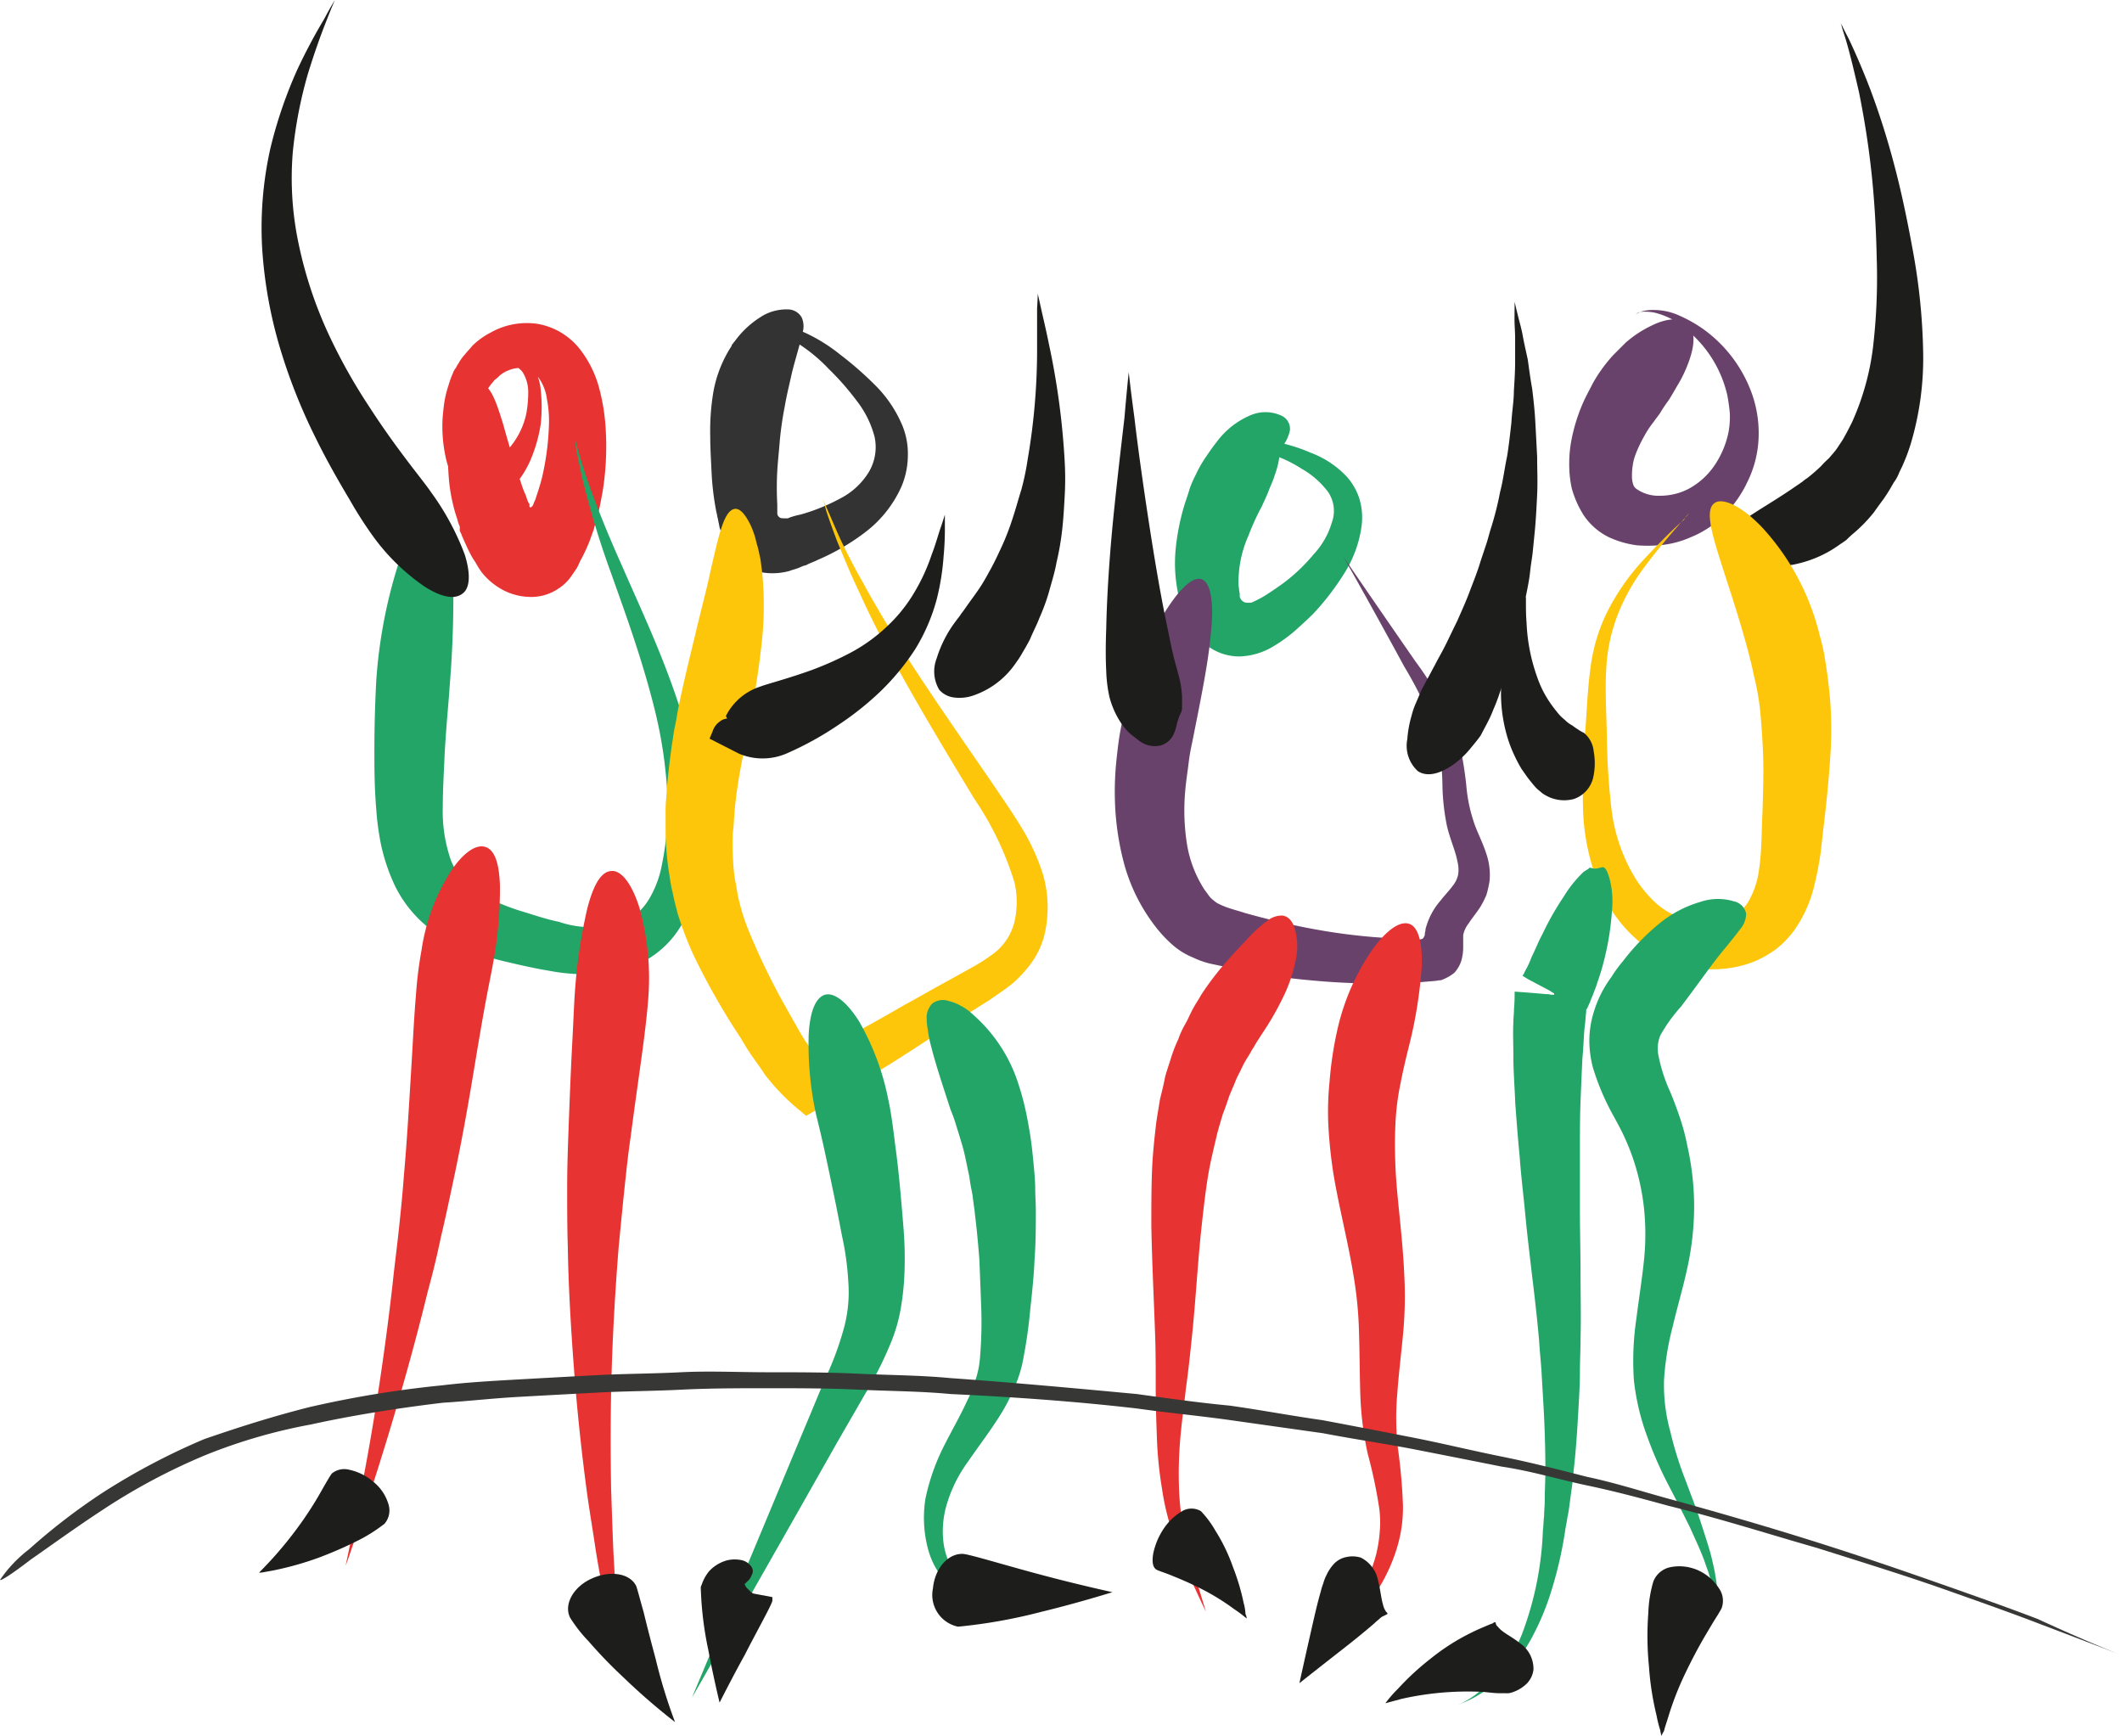 <svg xmlns="http://www.w3.org/2000/svg" viewBox="2868.424 -1075.497 146.213 119.594">
  <defs>
    <style>
      .cls-1 {
        fill: #e73332;
      }

      .cls-2 {
        fill: #22a567;
      }

      .cls-3 {
        fill: #333;
      }

      .cls-4 {
        fill: #fdc60a;
      }

      .cls-5 {
        fill: #1d1d1b;
      }

      .cls-6 {
        fill: #69426b;
      }

      .cls-7 {
        fill: #373735;
      }
    </style>
  </defs>
  <g id="Group_463" data-name="Group 463" transform="translate(2539 -3405)">
    <g id="Group_418" data-name="Group 418" transform="translate(4.727 -12.156)">
      <path id="Path_20333" data-name="Path 20333" class="cls-1" d="M30.9,59.183a4.892,4.892,0,0,0,.086-.519c.086-.346.216-.822.389-1.47a12.517,12.517,0,0,1,.951-2.205,3.044,3.044,0,0,1,1.081-1.167,1.526,1.526,0,0,1,.994-.13,1.726,1.726,0,0,1,.822.476A3.44,3.44,0,0,1,36,56.07a10.924,10.924,0,0,1,0,2.378,10.347,10.347,0,0,1-.649,2.335A6.749,6.749,0,0,1,34.1,62.772a3.138,3.138,0,0,1-1.989,1.167,1.572,1.572,0,0,1-1.167-.346,4.59,4.59,0,0,1-.735-.865,7.447,7.447,0,0,1-.822-2.335A9.7,9.7,0,0,1,29.3,57.41a7.426,7.426,0,0,1,.346-1.643,6.3,6.3,0,0,1,.3-.822,1.134,1.134,0,0,1,.216-.389,1.88,1.88,0,0,1,.173-.3,3.069,3.069,0,0,1,.432-.605c.173-.216.346-.389.519-.605a5.158,5.158,0,0,1,1.254-.908,5.062,5.062,0,0,1,3.243-.605,4.726,4.726,0,0,1,2.94,1.773,7.477,7.477,0,0,1,1.3,2.637,13.874,13.874,0,0,1,.432,2.508,19.683,19.683,0,0,1-.173,4.54c-.13.735-.259,1.384-.432,2.075l-.086.259a1.34,1.34,0,0,0-.086.3c-.086.259-.173.476-.259.735a11.809,11.809,0,0,1-.605,1.34c-.13.216-.216.476-.346.692-.13.173-.259.389-.389.562a3.076,3.076,0,0,1-.865.822,3.341,3.341,0,0,1-2.119.562,4.093,4.093,0,0,1-1.859-.562,4.686,4.686,0,0,1-1.3-1.124,6.054,6.054,0,0,1-.432-.692,5.148,5.148,0,0,1-.389-.649c-.216-.432-.389-.822-.519-1.124-.043-.086-.043-.13-.086-.216l-.086-.173v-.3a2.438,2.438,0,0,1-.173-.519,9.391,9.391,0,0,1-.3-1.038,11.558,11.558,0,0,1-.3-2.032,12.488,12.488,0,0,1,.216-3.459c.476-1.946,1.34-2.94,1.989-2.81.692.13,1.081,1.254,1.557,2.81.216.778.476,1.686.778,2.637.13.476.3.951.476,1.47a5.775,5.775,0,0,0,.3.778l.13.389.086.173.043.043h0v.173c.043.086.086.086.173,0l.043-.043.043-.086a.435.435,0,0,0,.043-.13l.086-.173c.173-.519.346-1.038.476-1.557a18.457,18.457,0,0,0,.476-3.589,7.779,7.779,0,0,0-.13-1.773,3.278,3.278,0,0,0-.519-1.427,1.859,1.859,0,0,0-.389-.432,1.152,1.152,0,0,0-.432-.259,1.962,1.962,0,0,0-1.3.086,2,2,0,0,0-.649.389,1.881,1.881,0,0,1-.3.259c-.086.086-.173.216-.259.3l-.216.3-.13.259a2.172,2.172,0,0,0-.216.562,6.385,6.385,0,0,0-.173,2.767,2.129,2.129,0,0,0,.259.735.727.727,0,0,0,.562.389,1.317,1.317,0,0,0,1.124-.562,5.349,5.349,0,0,0,1.211-2.421,8.086,8.086,0,0,0,.13-1.47,2.572,2.572,0,0,0-.389-1.384,1.467,1.467,0,0,0-.259-.259,2.648,2.648,0,0,0-.259-.173,1.234,1.234,0,0,0-.562,0,2.165,2.165,0,0,0-.951.822,14.179,14.179,0,0,0-1.124,2.032c-.259.605-.432,1.081-.562,1.384A1.75,1.75,0,0,1,30.9,59.183Z" transform="translate(325.954 2312.439)"/>
      <path id="Path_20334" data-name="Path 20334" class="cls-2" d="M32.236,70.1s.043.216.173.649.3,1.038.562,1.816c.519,1.557,1.384,3.762,2.551,6.356,1.124,2.594,2.594,5.664,3.762,9.166a35.617,35.617,0,0,1,1.384,5.621,22.7,22.7,0,0,1,.086,6.183,11.652,11.652,0,0,1-.994,3.243,6.575,6.575,0,0,1-2.508,2.724,8.663,8.663,0,0,1-1.729.735,8.957,8.957,0,0,1-1.773.3,13.561,13.561,0,0,1-3.286-.216c-1.038-.173-1.989-.389-2.9-.605a18.642,18.642,0,0,1-2.9-.908,10.555,10.555,0,0,1-2.81-1.686,8.475,8.475,0,0,1-2.032-2.637,13.156,13.156,0,0,1-.951-2.767,18.313,18.313,0,0,1-.346-2.508c-.13-1.557-.13-2.854-.13-4.021,0-2.335.086-4.021.13-4.886a34.178,34.178,0,0,1,1.729-8.647c.778-2.162,1.686-3.372,2.378-3.243s1.038,1.6,1.167,3.8a74.639,74.639,0,0,1-.216,8.474c-.043.822-.216,2.421-.346,4.67-.043,1.124-.13,2.421-.13,3.675a10.239,10.239,0,0,0,.562,3.675,4.463,4.463,0,0,0,.908,1.427,5.526,5.526,0,0,0,1.643,1.167,15.815,15.815,0,0,0,2.292.908c.865.259,1.729.562,2.594.735a7.005,7.005,0,0,0,4.626-.043,4.191,4.191,0,0,0,1.557-1.47,7.158,7.158,0,0,0,.908-2.378,19.483,19.483,0,0,0,.346-5.491,30.832,30.832,0,0,0-.865-5.361c-.865-3.459-2.032-6.615-2.983-9.3a60.827,60.827,0,0,1-1.989-6.572c-.173-.822-.3-1.427-.389-1.859A5.188,5.188,0,0,1,32.236,70.1Z" transform="translate(332.099 2301.868)"/>
      <path id="Path_20335" data-name="Path 20335" class="cls-1" d="M13.8,184.429s.13-.605.346-1.643.519-2.551.865-4.324c.692-3.589,1.47-8.474,2.032-13.49.13-1.254.3-2.508.432-3.762s.259-2.508.346-3.718c.216-2.421.346-4.756.476-6.875.13-2.075.216-3.978.346-5.448a27.553,27.553,0,0,1,.389-3.156,13.808,13.808,0,0,1,2.032-5.448c.865-1.3,1.773-1.9,2.421-1.643s.908,1.254.951,2.681a28.613,28.613,0,0,1-.476,5.318c-.086.519-.3,1.513-.562,2.94s-.562,3.243-.908,5.318-.778,4.453-1.3,6.875c-.259,1.211-.519,2.465-.822,3.718q-.389,1.881-.908,3.762c-1.211,4.972-2.637,9.728-3.762,13.231-.562,1.773-1.038,3.2-1.384,4.194C14.016,183.867,13.8,184.429,13.8,184.429Z" transform="translate(334.71 2265.106)"/>
      <path id="Path_20336" data-name="Path 20336" class="cls-1" d="M54.116,194.612l-.086-.086c-.086-.043-.173-.13-.3-.216a4.059,4.059,0,0,1-.865-1.081,6.915,6.915,0,0,1-.735-2.032c-.173-.822-.346-1.73-.562-2.767-.173-.994-.389-2.119-.562-3.286s-.389-2.421-.562-3.718c-.346-2.594-.649-5.4-.865-8.258s-.389-5.751-.432-8.518c-.043-1.384-.043-2.767-.043-4.064s.043-2.594.086-3.762c.086-2.378.173-4.453.259-6.1.086-1.6.13-2.767.173-3.372a36.963,36.963,0,0,1,.865-5.967c.389-1.513.908-2.551,1.643-2.594.692-.086,1.427.865,1.946,2.508a17.984,17.984,0,0,1,.605,6.4c-.043.605-.173,1.859-.389,3.459s-.519,3.675-.822,6.01c-.173,1.167-.3,2.378-.432,3.632s-.259,2.594-.389,3.935c-.216,2.724-.389,5.578-.476,8.388s-.086,5.578-.043,8.172c.043,1.3.086,2.551.13,3.718s.13,2.292.173,3.329c.086,1.038.13,1.946.216,2.767a7.4,7.4,0,0,0,.476,2.032,3.59,3.59,0,0,0,.735,1.124c.086.13.216.173.259.259A.06.06,0,0,0,54.116,194.612Z" transform="translate(314.673 2262.879)"/>
      <path id="Path_20337" data-name="Path 20337" class="cls-3" d="M73.37,51.8a.134.134,0,0,1,.043-.086c.043-.043.086-.13.173-.216a3.522,3.522,0,0,1,.908-.649,3.932,3.932,0,0,1,1.729-.389,5.079,5.079,0,0,1,2.292.476A11.584,11.584,0,0,1,80.85,52.4a23.7,23.7,0,0,1,2.335,2.032,8.6,8.6,0,0,1,1.989,2.94,5.152,5.152,0,0,1,.346,2.032,5.566,5.566,0,0,1-.432,2.075,8.08,8.08,0,0,1-2.551,3.2,15.3,15.3,0,0,1-3.2,1.859c-.259.13-.519.216-.778.346-.043.043-.13.043-.259.086l-.3.13c-.216.086-.432.13-.649.216a4.416,4.416,0,0,1-2.594-.086,3.232,3.232,0,0,1-1.773-1.686c-.173-.389-.3-.822-.432-1.211l-.13-.649c-.043-.13-.043-.259-.086-.389a18.746,18.746,0,0,1-.346-2.9c-.043-.865-.086-1.6-.086-2.335A16.252,16.252,0,0,1,72.116,55a8.513,8.513,0,0,1,1.211-3.113,6.389,6.389,0,0,1,1.989-2.032,3.259,3.259,0,0,1,1.9-.562,1.1,1.1,0,0,1,.994.562,1.531,1.531,0,0,1,.043,1.081c-.086.432-.216.865-.346,1.34s-.3,1.038-.432,1.643-.3,1.254-.432,2.032a23.859,23.859,0,0,0-.346,2.378c-.043.605-.13,1.34-.173,2.075a21.026,21.026,0,0,0,0,2.335V63.3a.337.337,0,0,0,.13.3c.086.086.216.086.389.086h.173a.213.213,0,0,0,.13-.043,5.229,5.229,0,0,1,.778-.216,13.232,13.232,0,0,0,2.767-1.124,4.939,4.939,0,0,0,1.946-1.816,3.358,3.358,0,0,0,.389-2.421,6.844,6.844,0,0,0-1.254-2.508,18.381,18.381,0,0,0-1.9-2.162,11.221,11.221,0,0,0-1.946-1.643,4.719,4.719,0,0,0-1.946-.735,3.766,3.766,0,0,0-1.6.13,3.846,3.846,0,0,0-.951.476c-.086.086-.173.13-.216.173C73.37,51.756,73.37,51.8,73.37,51.8Z" transform="translate(301.731 2313.683)"/>
      <path id="Path_20338" data-name="Path 20338" class="cls-4" d="M75.609,79.3s.086.259.3.735.519,1.211.908,2.075c.432.908.951,1.946,1.643,3.156.649,1.211,1.47,2.551,2.335,4.021,1.816,2.9,4.108,6.183,6.572,9.772.605.908,1.254,1.816,1.859,2.81a14.772,14.772,0,0,1,1.557,3.329,8.205,8.205,0,0,1,.173,3.978,5.709,5.709,0,0,1-.822,1.989,8.4,8.4,0,0,1-1.427,1.6c-.519.432-1.081.778-1.557,1.124l-1.513.951-2.983,1.946c-.994.649-1.989,1.3-2.983,1.9-.476.3-.994.649-1.47.951l-.735.476c-.389.259-.778.476-1.167.735-.432.259-.822.476-1.211.692l-.605.346c-.173-.13-.346-.3-.519-.432a14.406,14.406,0,0,1-1.989-1.989l-.216-.259-.13-.173-.259-.389c-.173-.259-.346-.476-.519-.735-.346-.476-.649-.994-.908-1.427a48.2,48.2,0,0,1-3.2-5.621,24.2,24.2,0,0,1-1.124-2.94c-.13-.519-.259-.994-.346-1.47-.13-.476-.173-.951-.259-1.427a20.277,20.277,0,0,1-.216-2.681v-1.211a9.4,9.4,0,0,1,.043-1.124c.086-1.47.259-2.681.389-3.675.086-.476.13-.951.216-1.3.086-.389.13-.692.173-.951.389-1.989.865-3.848,1.254-5.491s.778-3.07,1.038-4.324c.562-2.421.908-4.064,1.643-4.194.346-.043.692.3,1.081,1.081a5.033,5.033,0,0,1,.259.649c.086.216.13.476.216.778.086.259.13.562.216.908.043.3.086.649.13.994a23.21,23.21,0,0,1-.043,4.886,56.861,56.861,0,0,1-.908,5.664c-.043.259-.13.562-.173.908-.086.346-.13.778-.216,1.211-.173.908-.389,2.032-.519,3.286-.043.3-.043.649-.086.951a8.4,8.4,0,0,1-.086,1.038,18.221,18.221,0,0,0,.043,2.162,8.913,8.913,0,0,0,.13,1.124c.086.389.13.778.216,1.167a14.256,14.256,0,0,0,.778,2.421,46.849,46.849,0,0,0,2.637,5.361c.259.476.519.908.778,1.384l.389.649.216.3.086.13.043.043a2.377,2.377,0,0,0,.3.389l.086.086.13-.043.216-.086.13-.043.043-.043.043-.043.086-.043.778-.432c.519-.3.994-.562,1.513-.865,1.038-.562,2.032-1.124,3.07-1.729,1.038-.562,2.075-1.167,3.113-1.729l1.557-.865a12.887,12.887,0,0,0,1.384-.865,3.932,3.932,0,0,0,1.6-2.162,5.964,5.964,0,0,0,.043-2.9,21.3,21.3,0,0,0-2.767-5.751c-2.248-3.718-4.324-7.177-5.923-10.2-.822-1.513-1.513-2.94-2.075-4.194-.605-1.254-1.038-2.378-1.427-3.286-.346-.908-.605-1.643-.778-2.162C75.7,79.559,75.609,79.3,75.609,79.3Z" transform="translate(305.761 2296.646)"/>
      <path id="Path_20339" data-name="Path 20339" class="cls-5" d="M88.014,82v.778a20.089,20.089,0,0,1-.086,2.075,16.922,16.922,0,0,1-.476,2.983,12.95,12.95,0,0,1-1.47,3.416,16.456,16.456,0,0,1-2.465,2.983,20.581,20.581,0,0,1-2.767,2.205,22.266,22.266,0,0,1-3.675,2.032,4.185,4.185,0,0,1-3.243,0L71.8,97.436l.216-.519a1.278,1.278,0,0,1,.476-.649.9.9,0,0,1,.519-.216,1.251,1.251,0,0,1,.735.13.59.59,0,0,1,.259.432.491.491,0,0,1-.13.346c-.216.3-.13.173-.173.259v.043s-.086-.086-.086-.043l-.692-1.34A4.032,4.032,0,0,1,75.3,93.847c.432-.173,1.816-.519,3.5-1.124a22.507,22.507,0,0,0,2.637-1.167,11.458,11.458,0,0,0,2.551-1.816,10.414,10.414,0,0,0,1.946-2.421,13.128,13.128,0,0,0,1.167-2.551c.3-.778.476-1.47.649-1.946C87.927,82.3,88.014,82,88.014,82Z" transform="translate(301.788 2295.113)"/>
      <path id="Path_20340" data-name="Path 20340" class="cls-5" d="M114.752,46.8s.086.346.216.951.346,1.47.562,2.551a51.784,51.784,0,0,1,1.081,8.085,21.034,21.034,0,0,1,0,2.335c-.043.778-.086,1.557-.173,2.335a18.761,18.761,0,0,1-.389,2.248c-.13.735-.346,1.384-.519,2.032a13.936,13.936,0,0,1-.649,1.773c-.216.562-.476,1.038-.649,1.47-.216.432-.432.778-.605,1.081s-.346.519-.432.649a5.793,5.793,0,0,1-2.983,2.205,2.892,2.892,0,0,1-1.34.086,1.586,1.586,0,0,1-.908-.519,2.464,2.464,0,0,1-.173-2.162,8.276,8.276,0,0,1,1.34-2.594c.086-.13.216-.259.346-.476.173-.216.346-.476.562-.778s.476-.649.735-1.038.519-.865.778-1.34.519-1.038.778-1.6a17.688,17.688,0,0,0,.692-1.816c.216-.649.389-1.3.605-1.989a17.71,17.71,0,0,0,.432-2.075,44.56,44.56,0,0,0,.649-7.826V47.794C114.752,47.146,114.752,46.8,114.752,46.8Z" transform="translate(281.448 2315.094)"/>
      <path id="Path_20341" data-name="Path 20341" class="cls-2" d="M69,206.891s3.8-9.08,7.783-18.635c.519-1.211.994-2.421,1.513-3.589a21.359,21.359,0,0,0,1.211-3.372,9.5,9.5,0,0,0,.259-3.113,19.254,19.254,0,0,0-.432-3.113c-.389-2.075-.778-3.891-1.081-5.318s-.562-2.465-.692-2.983a22.627,22.627,0,0,1-.519-5.578c.086-1.47.432-2.508,1.124-2.724.649-.173,1.513.519,2.335,1.816a17.537,17.537,0,0,1,2.032,5.448c.13.562.3,1.643.476,3.156.216,1.513.389,3.459.562,5.621a25.644,25.644,0,0,1,.043,3.675,19.41,19.41,0,0,1-.259,2.075,11.428,11.428,0,0,1-.605,2.075,25.864,25.864,0,0,1-1.816,3.632l-1.946,3.372C73.886,198.374,69,206.891,69,206.891Z" transform="translate(303.377 2251.724)"/>
      <path id="Path_20342" data-name="Path 20342" class="cls-2" d="M113.418,200.149s-.13.086-.346.259a3.721,3.721,0,0,1-1.081.476,4.587,4.587,0,0,1-1.9.043,4.359,4.359,0,0,1-1.124-.389,4.571,4.571,0,0,1-1.124-.735,5.445,5.445,0,0,1-1.6-2.637,8.39,8.39,0,0,1-.173-3.459,14.621,14.621,0,0,1,1.211-3.5c.562-1.124,1.167-2.162,1.643-3.2a8.49,8.49,0,0,0,.605-1.513,6.265,6.265,0,0,0,.3-1.513,28.529,28.529,0,0,0,.086-3.372q-.065-1.751-.13-3.373c-.086-1.081-.173-2.075-.3-3.07-.043-.476-.13-.951-.173-1.384-.086-.432-.173-.865-.216-1.254-.173-.778-.3-1.513-.476-2.119s-.346-1.124-.476-1.557a10.007,10.007,0,0,0-.346-.951c-.562-1.729-1.081-3.286-1.384-4.54a6.712,6.712,0,0,1-.173-.908,4.764,4.764,0,0,1-.086-.778,1.375,1.375,0,0,1,.389-1.081,1.209,1.209,0,0,1,1.124-.173,2.9,2.9,0,0,1,.778.3,3.506,3.506,0,0,1,.865.605,10.635,10.635,0,0,1,3.2,4.929c.086.259.216.692.346,1.211s.259,1.167.389,1.946c.13.735.216,1.6.3,2.508.043.476.086.951.086,1.427s.043.994.043,1.557c0,1.038,0,2.162-.086,3.286-.043,1.124-.173,2.335-.3,3.5a33.8,33.8,0,0,1-.562,3.8,10.423,10.423,0,0,1-.692,1.946,12.938,12.938,0,0,1-.951,1.729c-.692,1.081-1.427,2.032-2.075,2.983a9.592,9.592,0,0,0-1.427,2.81,6.491,6.491,0,0,0-.259,2.854,4.988,4.988,0,0,0,.994,2.335,3.405,3.405,0,0,0,.865.735,4.885,4.885,0,0,0,.951.476,4.3,4.3,0,0,0,1.729.216,2.635,2.635,0,0,0,1.081-.346C113.331,200.236,113.418,200.149,113.418,200.149Z" transform="translate(282.394 2251.202)"/>
      <path id="Path_20343" data-name="Path 20343" class="cls-2" d="M148.191,69.316a2.646,2.646,0,0,0,.216-.259,3.267,3.267,0,0,1,.778-.692,4.094,4.094,0,0,1,1.513-.605,5.929,5.929,0,0,1,2.162-.043,11.01,11.01,0,0,1,2.421.735,6.608,6.608,0,0,1,2.508,1.643,4.176,4.176,0,0,1,.908,1.6,4.523,4.523,0,0,1,.13,1.859,8.19,8.19,0,0,1-1.254,3.329,17.764,17.764,0,0,1-2.075,2.681c-.389.389-.822.778-1.254,1.167a10.182,10.182,0,0,1-1.427,1.038,4.79,4.79,0,0,1-2.378.735,3.672,3.672,0,0,1-2.292-.778,4.914,4.914,0,0,1-1.47-1.9l-.13-.3-.086-.259c-.043-.13-.086-.3-.13-.432a7.027,7.027,0,0,1-.173-.822,10.168,10.168,0,0,1-.13-2.983,15.7,15.7,0,0,1,.432-2.378c.173-.692.389-1.211.519-1.686a8.236,8.236,0,0,1,.432-.994,8.063,8.063,0,0,1,.692-1.211c.259-.389.476-.692.778-1.081a5.636,5.636,0,0,1,2.248-1.773,2.634,2.634,0,0,1,2.162,0,1,1,0,0,1,.605.994,2.606,2.606,0,0,1-.389.951,4.215,4.215,0,0,0-.346.951,6.521,6.521,0,0,1-.346,1.3c-.086.3-.259.649-.389.994s-.3.692-.476,1.081a16.186,16.186,0,0,0-.908,1.989,7.876,7.876,0,0,0-.692,3.329c0,.173.043.3.043.476l.043.216v.043h0v.043a.412.412,0,0,0,.086.3.552.552,0,0,0,.3.216,1.45,1.45,0,0,0,.432,0,7.389,7.389,0,0,0,1.124-.605c.389-.259.778-.519,1.124-.778a12.333,12.333,0,0,0,2.032-1.946,5.46,5.46,0,0,0,1.254-2.205,2.315,2.315,0,0,0-.259-2.075,5.912,5.912,0,0,0-1.816-1.6,9.083,9.083,0,0,0-2.075-.994,5.155,5.155,0,0,0-1.9-.259,4.593,4.593,0,0,0-1.47.346,3.9,3.9,0,0,0-.822.519C148.234,69.23,148.191,69.316,148.191,69.316Z" transform="translate(259.684 2304.381)"/>
      <path id="Path_20344" data-name="Path 20344" class="cls-6" d="M152.123,88.7s1.946,2.854,4.972,7.221a26.361,26.361,0,0,1,2.292,3.718,10.679,10.679,0,0,1,.822,2.335,25.135,25.135,0,0,1,.389,2.508,10.539,10.539,0,0,0,.476,2.378c.216.735.649,1.47.951,2.465a4.45,4.45,0,0,1,.173,1.729,7.532,7.532,0,0,1-.216.951,6.5,6.5,0,0,1-.389.778c-.3.476-.605.822-.822,1.167a1.938,1.938,0,0,0-.389.821v.822a3.371,3.371,0,0,1-.13.951,2.267,2.267,0,0,1-.476.822,3.131,3.131,0,0,1-.822.476.39.39,0,0,1-.216.043l-.259.043-.519.043-.519.043-.519.043-.778.043h-.692a48.491,48.491,0,0,1-5.621-.216,41.384,41.384,0,0,1-5.318-.822c-.432-.086-.865-.173-1.254-.259a5.77,5.77,0,0,1-1.47-.476,4.983,4.983,0,0,1-1.513-.951,8.865,8.865,0,0,1-1.081-1.167,12.38,12.38,0,0,1-2.248-4.626,18.966,18.966,0,0,1-.562-4.064,20.755,20.755,0,0,1,.13-3.027c.086-.822.173-1.427.259-1.859a24.977,24.977,0,0,1,2.854-7.783c1.081-1.816,2.075-2.81,2.724-2.594s.865,1.643.649,3.675c-.173,2.075-.735,4.756-1.3,7.61a14.224,14.224,0,0,0-.259,1.557c-.086.649-.216,1.47-.259,2.421a14.881,14.881,0,0,0,.173,3.027,8.182,8.182,0,0,0,1.211,3.113c.173.216.3.432.432.562a3.027,3.027,0,0,0,.432.346,5.218,5.218,0,0,0,.821.346c.389.13.735.216,1.124.346,1.557.432,3.156.822,4.843,1.124a40.509,40.509,0,0,0,5.188.605l1.254.043c.216,0,.389.043.605.043a.641.641,0,0,0,.3-.043c.086-.043.13-.173.173-.259a.736.736,0,0,1,.043-.3c0-.13,0-.13.13-.519a4.768,4.768,0,0,1,.908-1.557c.3-.389.605-.692.822-.994a1.871,1.871,0,0,0,.389-.778,2.206,2.206,0,0,0-.043-.908c-.13-.735-.519-1.557-.735-2.508a15.426,15.426,0,0,1-.3-2.681,19.79,19.79,0,0,0-.173-2.378,9.017,9.017,0,0,0-.562-2.119,27.793,27.793,0,0,0-1.9-3.762C153.853,91.727,152.123,88.7,152.123,88.7Z" transform="translate(265.134 2291.31)"/>
      <path id="Path_20345" data-name="Path 20345" class="cls-5" d="M190.372,48.1s.086.389.259,1.081c.086.346.216.778.3,1.254s.216,1.038.346,1.643c.086.605.173,1.3.3,1.989.086.692.173,1.47.216,2.248s.086,1.6.13,2.465c0,.822.043,1.729,0,2.594s-.086,1.773-.173,2.637l-.13,1.3c-.043.432-.13.865-.173,1.3-.086.865-.3,1.686-.432,2.465s-.346,1.557-.519,2.248c-.173.735-.389,1.384-.562,1.989s-.389,1.167-.562,1.643A12.976,12.976,0,0,1,188.9,76.2a7.687,7.687,0,0,1-.346.778c-.173.346-.346.649-.519.994-.216.3-.432.562-.649.822a6.014,6.014,0,0,1-1.34,1.254c-.908.605-1.729.778-2.335.389a2.356,2.356,0,0,1-.735-2.205,7.786,7.786,0,0,1,.3-1.643,5.086,5.086,0,0,1,.3-.865l.389-.908c.086-.173.216-.389.346-.649.173-.3.346-.649.562-1.038.216-.432.476-.865.735-1.384s.519-1.081.822-1.686c.259-.605.562-1.254.822-1.946s.562-1.427.778-2.162l.389-1.167c.13-.389.216-.778.346-1.167a22.014,22.014,0,0,0,.605-2.421c.216-.822.3-1.6.476-2.421.13-.778.216-1.6.3-2.335.043-.778.173-1.513.173-2.205.043-.692.086-1.34.086-1.989V50.608c0-.476-.043-.908-.043-1.3Z" transform="translate(238.689 2314.356)"/>
      <path id="Path_20346" data-name="Path 20346" class="cls-5" d="M136.514,59.3s.13,1.211.389,3.113c.216,1.859.562,4.367.951,6.918s.822,5.145,1.254,7.221c.216,1.038.389,1.946.562,2.594s.3,1.081.346,1.3a6.278,6.278,0,0,1,.173,1.211v.822a1.873,1.873,0,0,1-.043.216,4.16,4.16,0,0,0-.3.778,3.564,3.564,0,0,1-.259.822,1.433,1.433,0,0,1-.908.735,1.8,1.8,0,0,1-1.513-.389c-.13-.086-.259-.216-.346-.259-.086-.086-.216-.173-.3-.259a4.366,4.366,0,0,1-.562-.692,5.973,5.973,0,0,1-.778-1.773,9.616,9.616,0,0,1-.216-1.773c-.043-.821-.043-1.816,0-2.9.043-2.205.216-4.886.476-7.523.259-2.594.562-5.145.778-7C136.384,60.511,136.514,59.3,136.514,59.3Z" transform="translate(265.956 2307.999)"/>
      <path id="Path_20347" data-name="Path 20347" class="cls-1" d="M145.962,193.841s-.259-.519-.692-1.47a36.751,36.751,0,0,1-1.643-4.064,17.3,17.3,0,0,1-.692-2.94,26.94,26.94,0,0,1-.346-3.373c-.043-1.167-.086-2.378-.086-3.589s0-2.465-.043-3.675c-.086-2.465-.216-5.016-.259-7.48,0-1.254,0-2.465.043-3.675s.173-2.378.3-3.459c.086-.562.173-1.081.259-1.6.13-.519.259-1.038.346-1.513.13-.476.3-.951.432-1.384a10.072,10.072,0,0,1,.476-1.211,5.772,5.772,0,0,1,.476-1.038c.173-.3.3-.605.432-.865.259-.519.519-.865.649-1.124A19.923,19.923,0,0,1,147.432,149c.562-.649,1.081-1.167,1.513-1.643a8.74,8.74,0,0,1,1.211-1.081,1.592,1.592,0,0,1,1.081-.389c.346.043.649.3.821.822a4.266,4.266,0,0,1,.13,2.032,10.141,10.141,0,0,1-.865,2.681,19.846,19.846,0,0,1-1.513,2.637c-.13.216-.346.519-.562.908-.13.173-.216.389-.389.649a6.274,6.274,0,0,0-.432.778c-.13.3-.3.562-.432.908s-.3.692-.432,1.038c-.13.389-.259.778-.432,1.211-.13.432-.259.865-.389,1.34-.216.951-.476,1.946-.649,3.027s-.3,2.205-.432,3.416c-.259,2.378-.389,4.886-.649,7.437-.13,1.254-.259,2.508-.432,3.718-.13,1.211-.3,2.378-.389,3.5a27.553,27.553,0,0,0-.086,3.243,18.646,18.646,0,0,0,.3,2.854,31.684,31.684,0,0,0,1.081,4.194C145.789,193.279,145.962,193.841,145.962,193.841Z" transform="translate(261.827 2258.851)"/>
      <path id="Path_20348" data-name="Path 20348" class="cls-1" d="M167.1,198.771s.389-.519,1.038-1.427a33.887,33.887,0,0,0,2.551-3.891,13.618,13.618,0,0,0,1.124-2.81,9.5,9.5,0,0,0,.259-1.6,7.338,7.338,0,0,0-.043-1.686,33.043,33.043,0,0,0-.778-3.675,22.254,22.254,0,0,1-.519-4.194c-.043-1.384-.043-2.767-.086-4.108a27.053,27.053,0,0,0-.346-3.8c-.389-2.465-1.038-4.886-1.427-7.264a33.076,33.076,0,0,1-.346-3.373,20.534,20.534,0,0,1,.086-2.9,25.056,25.056,0,0,1,.519-3.5,15.769,15.769,0,0,1,2.465-5.664c.951-1.3,1.859-1.946,2.508-1.729s.908,1.34.865,2.9a31.284,31.284,0,0,1-.908,5.621c-.13.519-.389,1.557-.649,2.94a17.483,17.483,0,0,0-.259,2.335c-.043.865-.043,1.816,0,2.9.086,2.119.476,4.626.605,7.394a27.745,27.745,0,0,1-.086,4.237c-.13,1.384-.3,2.724-.389,4.021a18.618,18.618,0,0,0,.043,3.8,38.034,38.034,0,0,1,.346,3.935,9.585,9.585,0,0,1-.173,1.946,10.615,10.615,0,0,1-.519,1.773,12.3,12.3,0,0,1-1.6,2.9,31.764,31.764,0,0,1-3.07,3.632C167.532,198.3,167.1,198.771,167.1,198.771Z" transform="translate(247.693 2258.158)"/>
      <path id="Path_20349" data-name="Path 20349" class="cls-6" d="M213.383,49.659s.086-.043.3-.13a2.9,2.9,0,0,1,.994-.13,4.262,4.262,0,0,1,1.513.3,9.636,9.636,0,0,1,1.816.994,9.369,9.369,0,0,1,3.243,4.108,8.153,8.153,0,0,1,.605,3.113,7.521,7.521,0,0,1-.778,3.329,7.948,7.948,0,0,1-2.248,2.854,6.81,6.81,0,0,1-1.643.951,6.707,6.707,0,0,1-1.816.519,9.334,9.334,0,0,1-1.9.043,6.618,6.618,0,0,1-1.946-.562,4.446,4.446,0,0,1-1.73-1.513,6.814,6.814,0,0,1-.821-1.859,7.7,7.7,0,0,1-.173-1.686,8.573,8.573,0,0,1,.13-1.513,12.155,12.155,0,0,1,.692-2.378c.259-.649.562-1.167.778-1.6a9.2,9.2,0,0,1,.562-.908,10.52,10.52,0,0,1,.865-1.081l.865-.865a7.791,7.791,0,0,1,1.773-1.167c1.124-.562,2.075-.562,2.551-.086s.432,1.427.043,2.508a8.884,8.884,0,0,1-.822,1.729c-.173.3-.346.605-.562.951-.216.3-.432.605-.605.908-.087.13-.259.346-.476.649a6.614,6.614,0,0,0-.649.994,9.018,9.018,0,0,0-.605,1.3,3.661,3.661,0,0,0-.173.735,4.447,4.447,0,0,0-.043.735,1.612,1.612,0,0,0,.086.519.561.561,0,0,0,.216.3,2.652,2.652,0,0,0,1.643.476,4.264,4.264,0,0,0,1.038-.13,3.965,3.965,0,0,0,.994-.389,5.046,5.046,0,0,0,1.729-1.6,6.294,6.294,0,0,0,.951-2.292,5.915,5.915,0,0,0,.086-1.254,12.474,12.474,0,0,0-.173-1.254,8.168,8.168,0,0,0-2.248-4.021,8.681,8.681,0,0,0-1.47-1.167,5.289,5.289,0,0,0-1.34-.519,3.789,3.789,0,0,0-.951-.043A.73.73,0,0,1,213.383,49.659Z" transform="translate(224.023 2313.618)"/>
      <path id="Path_20350" data-name="Path 20350" class="cls-5" d="M241.842,3.3a1.972,1.972,0,0,0,.173.346c.086.216.259.519.476.951.389.822.908,1.989,1.47,3.459a53.267,53.267,0,0,1,1.643,5.188c.519,1.946.951,4.064,1.34,6.226a42.331,42.331,0,0,1,.649,6.615,20.635,20.635,0,0,1-.865,6.4,13.082,13.082,0,0,1-.519,1.384c-.086.216-.216.432-.3.649a2.758,2.758,0,0,1-.346.605,12.8,12.8,0,0,1-.692,1.124c-.259.346-.476.649-.692.951a10.332,10.332,0,0,1-1.34,1.384,6.163,6.163,0,0,0-.519.476c-.173.13-.3.216-.432.3a8,8,0,0,1-2.9,1.34,6.324,6.324,0,0,1-2.681.086,3.352,3.352,0,0,1-.994-.3c-.13-.086-.259-.13-.389-.216a1.88,1.88,0,0,1-.3-.259,1.23,1.23,0,0,1-.432-1.038c.13-.692.865-1.167,1.729-1.729s1.9-1.167,3.07-1.989c.086-.043.173-.13.259-.173a2.4,2.4,0,0,1,.346-.259,12.549,12.549,0,0,0,.951-.822,6.884,6.884,0,0,1,.562-.562c.173-.216.389-.432.562-.692l.259-.389a3.8,3.8,0,0,0,.259-.432c.173-.3.346-.649.519-.994a17.811,17.811,0,0,0,1.427-5.1,41.268,41.268,0,0,0,.259-6.183c-.043-2.119-.173-4.237-.389-6.14-.216-1.946-.519-3.718-.821-5.232-.346-1.513-.649-2.767-.908-3.632-.13-.432-.259-.778-.3-.994A3.113,3.113,0,0,0,241.842,3.3Z" transform="translate(209.615 2339.786)"/>
      <path id="Path_20351" data-name="Path 20351" class="cls-4" d="M218.27,80.707a4.553,4.553,0,0,1-.389.432c-.259.3-.649.735-1.124,1.3s-1.038,1.254-1.643,2.075a13.842,13.842,0,0,0-1.686,2.983,11.954,11.954,0,0,0-.865,3.891c-.086,1.427,0,2.983.043,4.626a47.121,47.121,0,0,0,.3,4.929,11.9,11.9,0,0,0,1.47,4.583,8.389,8.389,0,0,0,1.384,1.816,5.051,5.051,0,0,0,1.773,1.167,4.538,4.538,0,0,0,3.762-.086,2.478,2.478,0,0,0,1.124-1.081,5.945,5.945,0,0,0,.605-1.686,15.286,15.286,0,0,0,.216-2.075c.043-.778.043-1.513.086-2.248.043-1.47.086-2.767.043-3.978s-.13-2.292-.216-3.2a19.111,19.111,0,0,0-.432-2.335c-.13-.649-.259-1.124-.346-1.47-.692-2.637-1.513-4.972-2.075-6.788s-.865-3.113-.3-3.545c.519-.432,1.859.13,3.329,1.686a16.754,16.754,0,0,1,3.935,7.394,12.847,12.847,0,0,1,.389,1.773c.13.778.259,1.729.346,2.854a26.631,26.631,0,0,1,0,3.718c-.086,1.34-.216,2.767-.389,4.237-.086.735-.173,1.513-.259,2.292a23.534,23.534,0,0,1-.519,2.637,8.93,8.93,0,0,1-1.34,2.854,6.629,6.629,0,0,1-1.211,1.254,7.576,7.576,0,0,1-1.513.865,7.776,7.776,0,0,1-6.442-.346,9.442,9.442,0,0,1-4.108-4.54,15.1,15.1,0,0,1-1.254-5.534,49.821,49.821,0,0,1,.13-5.145c.13-1.6.173-3.2.389-4.713a12.058,12.058,0,0,1,1.3-4.108,15.911,15.911,0,0,1,2.032-2.94c.692-.778,1.34-1.427,1.859-1.946s.951-.908,1.254-1.167A1.5,1.5,0,0,1,218.27,80.707Z" transform="translate(222.811 2296.32)"/>
      <path id="Path_20352" data-name="Path 20352" class="cls-5" d="M199.655,95.1v.476c0,.3,0,.778.043,1.3a12.561,12.561,0,0,0,.735,3.762,7.19,7.19,0,0,0,.865,1.729c.173.259.346.476.519.692a2.935,2.935,0,0,0,.519.519,2.033,2.033,0,0,0,.519.389c.173.13.3.216.432.3a2.482,2.482,0,0,0,.3.173.6.6,0,0,1,.173.13,1.867,1.867,0,0,1,.562,1.167,4.532,4.532,0,0,1-.043,1.859,2.049,2.049,0,0,1-1.3,1.427,2.574,2.574,0,0,1-2.248-.432c-.086-.086-.216-.173-.346-.3s-.3-.346-.476-.562-.346-.476-.562-.778a10.472,10.472,0,0,1-.519-.994,8.665,8.665,0,0,1-.432-1.124,10.634,10.634,0,0,1-.3-1.254,10.456,10.456,0,0,1-.13-2.594,12.712,12.712,0,0,1,.994-4.194c.216-.519.389-.951.519-1.211A3.025,3.025,0,0,1,199.655,95.1Z" transform="translate(230.184 2287.677)"/>
      <path id="Path_20353" data-name="Path 20353" class="cls-2" d="M220.864,192.641a2.161,2.161,0,0,1-.043-.476,3.6,3.6,0,0,0-.086-.562,5.9,5.9,0,0,0-.173-.735,4.983,4.983,0,0,0-.259-.908c-.086-.346-.216-.649-.346-1.038-.259-.735-.649-1.557-1.038-2.421-.432-.865-.908-1.816-1.427-2.81a26.529,26.529,0,0,1-1.47-3.329,16.234,16.234,0,0,1-.951-3.978,19.765,19.765,0,0,1,.173-4.237c.173-1.384.389-2.724.519-3.978a17.4,17.4,0,0,0,0-3.675,16.249,16.249,0,0,0-.735-3.329,15.769,15.769,0,0,0-.605-1.513c-.216-.476-.476-.951-.735-1.427a16.775,16.775,0,0,1-1.427-3.329,7.283,7.283,0,0,1-.259-1.946,6.74,6.74,0,0,1,.3-1.9,7.791,7.791,0,0,1,1.211-2.421,9.616,9.616,0,0,1,.821-1.124,15.325,15.325,0,0,1,2.465-2.551,7.965,7.965,0,0,1,2.854-1.513,3.76,3.76,0,0,1,2.292-.043,1.092,1.092,0,0,1,.865.865,1.739,1.739,0,0,1-.432,1.081c-.259.346-.605.778-.994,1.254-.778.908-1.73,2.292-3.07,4.064a10.718,10.718,0,0,0-1.427,1.989,2.4,2.4,0,0,0-.13,1.34,11.241,11.241,0,0,0,.822,2.551c.216.519.432,1.081.649,1.729a14.291,14.291,0,0,1,.519,1.946,19.184,19.184,0,0,1,.476,4.194,19.979,19.979,0,0,1-.476,4.28c-.3,1.384-.692,2.681-.994,3.978a19.034,19.034,0,0,0-.605,3.718,12.083,12.083,0,0,0,.432,3.545,24.978,24.978,0,0,0,1.038,3.329c.389,1.038.778,2.032,1.081,2.983s.605,1.816.778,2.594c.086.389.173.735.216,1.081a8.294,8.294,0,0,1,.13.951c.043.3.043.519.086.735v.562A3.744,3.744,0,0,0,220.864,192.641Z" transform="translate(222.206 2260.354)"/>
      <path id="Path_20354" data-name="Path 20354" class="cls-2" d="M190.5,195.992s.173-.086.476-.216a5.438,5.438,0,0,0,1.211-.778,9.361,9.361,0,0,0,2.983-4.021,22.4,22.4,0,0,0,1.427-7.091c.043-.346.043-.692.086-1.038,0-.346.043-.692.043-1.038,0-.692.043-1.427.043-2.119q0-2.14-.13-4.41c-.043-.735-.086-1.47-.13-2.248-.043-.735-.13-1.513-.173-2.248-.13-1.47-.3-2.983-.476-4.41-.173-1.47-.346-2.9-.476-4.28s-.3-2.724-.389-4.021c-.13-1.3-.216-2.508-.3-3.632-.043-1.124-.13-2.205-.13-3.113,0-.951-.043-1.773,0-2.464,0-.346.043-.649.043-.951.043-.432.043-.865.043-1.167,1.773.13,2.162.173,2.508.216-.216,0-.389-.043-.519-.043h.216c.173,0,.259.043.346.043h.173v-.086h0l-.346-.216-1.47-.778-.346-.216h0v-.043l.086-.13a2.567,2.567,0,0,1,.173-.346,6.128,6.128,0,0,0,.346-.778c.259-.519.476-1.081.735-1.557a19.8,19.8,0,0,1,1.47-2.594,8.326,8.326,0,0,1,1.3-1.643c.173-.173.346-.216.476-.346.043-.043.086,0,.13,0a1.873,1.873,0,0,0,.216.043.736.736,0,0,0,.3-.043c.086,0,.259-.086.346-.043.216.13.3.476.389.735a6.255,6.255,0,0,1,.173,2.292,18.232,18.232,0,0,1-.476,3.113,16.055,16.055,0,0,1-.519,1.773c-.086.3-.216.605-.346.951-.086.173-.13.346-.216.519l-.13.3-.086.13h0v.173c-.043.259-.043.562-.086.865-.086.649-.086,1.427-.173,2.292-.043.865-.086,1.9-.13,2.983s-.043,2.292-.043,3.545v3.978c0,1.384.043,2.854.043,4.324s.043,2.983,0,4.5c0,.778-.043,1.513-.043,2.292s-.043,1.513-.086,2.292c-.086,1.513-.173,3.027-.346,4.5-.043.735-.173,1.47-.259,2.162-.043.346-.086.692-.173,1.081-.043.346-.13.692-.173,1.038a27.521,27.521,0,0,1-.908,3.935,17.886,17.886,0,0,1-1.384,3.329,10.968,10.968,0,0,1-1.773,2.421,7.991,7.991,0,0,1-1.773,1.427,7.108,7.108,0,0,1-1.3.649C190.673,195.906,190.5,195.992,190.5,195.992Z" transform="translate(234.41 2263.229)"/>
      <path id="Path_20355" data-name="Path 20355" class="cls-5" d="M5.467,0S5.251.476,4.9,1.384c-.346.865-.822,2.162-1.3,3.718a30,30,0,0,0-1.038,5.4,21.773,21.773,0,0,0,.389,6.226,28.758,28.758,0,0,0,1.989,6.1A38.2,38.2,0,0,0,7.8,27.974C9.747,31,11.563,33.12,12.082,33.9a17.954,17.954,0,0,1,2.335,4.324c.389,1.254.389,2.292-.173,2.681-.562.432-1.513.216-2.637-.519a14.487,14.487,0,0,1-3.589-3.545A28.029,28.029,0,0,1,6.5,34.46c-.692-1.167-1.557-2.637-2.421-4.41a38.683,38.683,0,0,1-2.378-6.01A30.909,30.909,0,0,1,.451,17.079a25.034,25.034,0,0,1,.562-6.831A30.679,30.679,0,0,1,2.873,4.8,38.59,38.59,0,0,1,4.732,1.3C5.164.476,5.467,0,5.467,0Z" transform="translate(342.308 2341.659)"/>
      <path id="Path_20356" data-name="Path 20356" class="cls-5" d="M119.747,250.236s-2.335.735-4.843,1.34a36.545,36.545,0,0,1-5.794,1.038,2.233,2.233,0,0,1-1.729-2.637c.13-1.384,1.038-2.421,2.075-2.378.519.043,3.027.821,5.491,1.47C117.369,249.717,119.747,250.236,119.747,250.236Z" transform="translate(281.599 2201.116)"/>
      <path id="Path_20357" data-name="Path 20357" class="cls-5" d="M71.675,258.349s-.432-1.773-.778-3.632a23.623,23.623,0,0,1-.519-4.324c0-.043.043-.086.043-.13l.043-.086c0-.043,0,0,.043-.13a3,3,0,0,1,.432-.735,2.624,2.624,0,0,1,1.3-.778,2.347,2.347,0,0,1,.951,0,1.1,1.1,0,0,1,.692.476.526.526,0,0,1,0,.562.988.988,0,0,1-.3.432l-.173.173-.043.043v.043h0c0-.043.043-.043.043-.086h0a.668.668,0,0,0,.13.259l.3.3a2.251,2.251,0,0,0,.216.13s-.13-.043-.3-.086h-.043c.692.13-1.6-.3,1.6.3h0v.259c-.086.346-1.038,2.032-1.9,3.718C72.5,256.706,71.675,258.349,71.675,258.349Z" transform="translate(302.604 2200.612)"/>
      <path id="Path_20358" data-name="Path 20358" class="cls-5" d="M165.8,256.729s.389-1.773.822-3.675c.216-.951.432-1.9.649-2.637a4.019,4.019,0,0,1,.173-.562,3,3,0,0,1,.216-.562,3.066,3.066,0,0,1,.476-.735,1.586,1.586,0,0,1,.908-.519,1.923,1.923,0,0,1,.994.043,2.232,2.232,0,0,1,1.167,1.513c.173.649.216,1.254.346,1.686a1.443,1.443,0,0,0,.216.519c.086.086.13.13.086.173l-.259.13a.9.9,0,0,0-.259.173c-.087.086-.259.216-.389.346-.605.519-1.34,1.124-2.119,1.729C167.227,255.6,165.8,256.729,165.8,256.729Z" transform="translate(248.431 2200.892)"/>
      <path id="Path_20359" data-name="Path 20359" class="cls-5" d="M148.889,247.959a9.164,9.164,0,0,0-.865-.649,15.95,15.95,0,0,0-1.989-1.254,23.093,23.093,0,0,0-2.162-.994c-.605-.259-1.081-.389-1.211-.476-.259-.173-.3-.562-.216-1.081a4.8,4.8,0,0,1,.692-1.686,3.916,3.916,0,0,1,1.3-1.254,1.263,1.263,0,0,1,1.3,0,6.818,6.818,0,0,1,.994,1.34,12.284,12.284,0,0,1,1.211,2.508,15.1,15.1,0,0,1,.735,2.465,3.547,3.547,0,0,1,.13.778A.747.747,0,0,1,148.889,247.959Z" transform="translate(261.709 2205.208)"/>
      <path id="Path_20360" data-name="Path 20360" class="cls-5" d="M179.5,264.078a8.344,8.344,0,0,1,.865-.994,18.169,18.169,0,0,1,2.248-2.075,14.962,14.962,0,0,1,2.854-1.816c.432-.216.865-.389,1.167-.519.086-.043.13-.043.216-.086a.151.151,0,0,0,.086-.043.134.134,0,0,1,.086-.043c.043,0,.086,0,.086.043v.043l.043.13.043.043h0l-.086-.173h0v.043a2.8,2.8,0,0,0,.346.389c.346.3.821.519,1.3.908a2.145,2.145,0,0,1,.951,1.816,1.646,1.646,0,0,1-.476.994,2.6,2.6,0,0,1-1.038.605.959.959,0,0,1-.389.043h-.476c-.259,0-.605-.043-1.038-.087a20.738,20.738,0,0,0-5.664.476C179.976,263.948,179.5,264.078,179.5,264.078Z" transform="translate(240.654 2194.927)"/>
      <path id="Path_20361" data-name="Path 20361" class="cls-5" d="M222.229,261.253a2.85,2.85,0,0,1-.086-.389,8.976,8.976,0,0,1-.259-1.038,19.885,19.885,0,0,1-.519-3.372,21.043,21.043,0,0,1-.043-3.675,8.6,8.6,0,0,1,.346-2.162,1.6,1.6,0,0,1,1.211-.994,3.164,3.164,0,0,1,1.859.216,3.337,3.337,0,0,1,1.427,1.211,1.493,1.493,0,0,1,.216,1.384c-.086.216-.476.778-.951,1.6-.476.778-1.038,1.816-1.557,2.9a20.941,20.941,0,0,0-1.167,2.983c-.13.432-.259.778-.3.994A1.971,1.971,0,0,0,222.229,261.253Z" transform="translate(216.95 2200)"/>
      <path id="Path_20362" data-name="Path 20362" class="cls-5" d="M0,241.248s.346-.346.865-.908a26.582,26.582,0,0,0,1.773-2.162A24.446,24.446,0,0,0,4.194,235.8c.389-.692.692-1.211.822-1.384a1.361,1.361,0,0,1,1.211-.259,3.68,3.68,0,0,1,1.643.822,3.093,3.093,0,0,1,1.038,1.513,1.414,1.414,0,0,1-.259,1.384,11.309,11.309,0,0,1-1.6,1.038,27.112,27.112,0,0,1-2.94,1.3,21.51,21.51,0,0,1-2.854.822c-.389.086-.692.13-.908.173A1.958,1.958,0,0,1,0,241.248Z" transform="translate(342.543 2208.763)"/>
      <path id="Path_20363" data-name="Path 20363" class="cls-5" d="M56.623,260.993a43.769,43.769,0,0,1-3.545-3.07,32.255,32.255,0,0,1-2.421-2.508,9.685,9.685,0,0,1-1.254-1.6c-.476-.908.216-2.162,1.513-2.724,1.254-.562,2.594-.346,3.027.519.086.216.259.908.519,1.816.216.908.519,2.075.822,3.2A36.462,36.462,0,0,0,56.623,260.993Z" transform="translate(314.586 2199.309)"/>
    </g>
    <g id="Group_420" data-name="Group 420" transform="translate(329.428 2424.145)">
      <g id="Group_419" data-name="Group 419" transform="translate(-0.004 -0.144)">
        <path id="Path_20364" data-name="Path 20364" class="cls-7" d="M146.209,19.4s-2.081-.8-5.765-2.2c-1.821-.7-4.075-1.5-6.632-2.4S128.35,13,125.185,12c-3.164-.9-6.589-2-10.23-2.9-1.821-.5-3.685-1-5.592-1.4s-3.858-1-5.9-1.3c-1.994-.4-4.031-.8-6.069-1.2-2.081-.4-4.161-.7-6.242-1.1l-6.372-.9c-2.124-.3-4.291-.5-6.415-.8-4.291-.5-8.626-.8-12.874-1-2.124-.2-4.248-.2-6.329-.3s-4.161-.1-6.2-.1-4.031,0-6.025.1c-1.951.1-3.9.1-5.765.2s-3.728.2-5.505.3-3.511.3-5.158.4q-5.007.6-9.1,1.5a37.394,37.394,0,0,0-7.239,2.1A42.382,42.382,0,0,0,7.193,9.3C5.2,10.6,3.422,11.9,2.122,12.8.821,13.8.041,14.3,0,14.2a9.118,9.118,0,0,1,1.994-2.1A42.765,42.765,0,0,1,7.063,8.2a46.192,46.192,0,0,1,7.022-3.7c2.037-.7,4.465-1.5,7.239-2.2A72.56,72.56,0,0,1,30.471.8C32.118.6,33.852.5,35.629.4s3.6-.2,5.505-.3C43,0,44.949,0,46.9-.1s3.988,0,6.025,0,4.118,0,6.2.1,4.2.1,6.329.3C69.7.6,74.035,1,78.327,1.4c2.167.3,4.291.6,6.415.8,2.124.3,4.248.7,6.372,1q3.186.6,6.242,1.2c2.037.4,4.075.9,6.069,1.3s3.945.9,5.9,1.4c1.907.4,3.771,1,5.592,1.5,3.641,1,7.066,2,10.23,3s6.069,2,8.626,2.9,4.812,1.7,6.632,2.4C144.085,18.6,146.209,19.4,146.209,19.4Z" transform="translate(0.004 0.144)"/>
      </g>
    </g>
  </g>
</svg>
